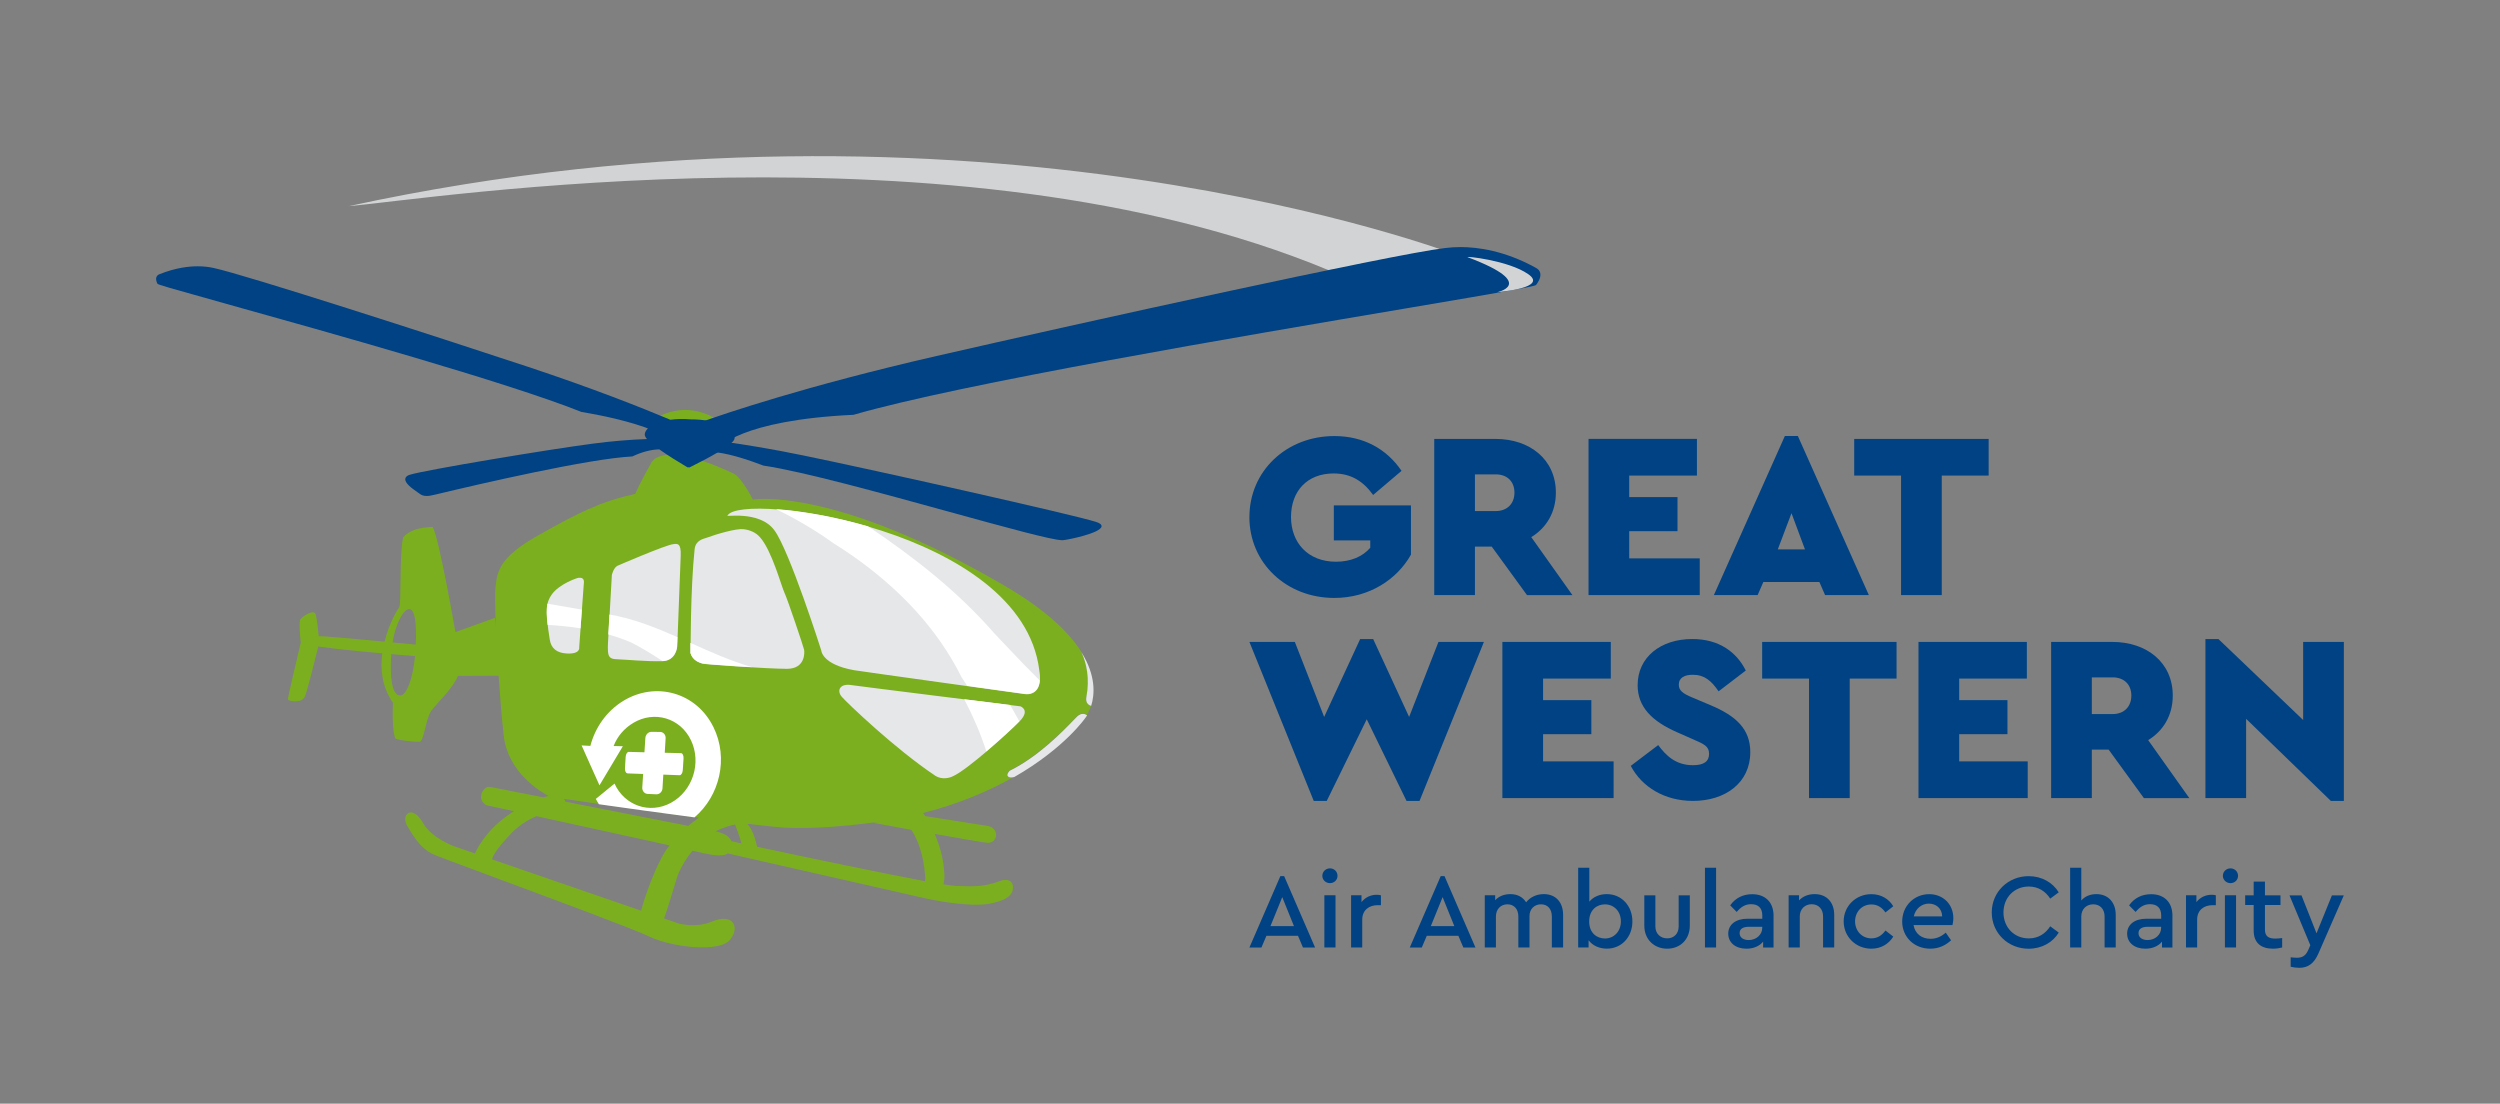 <?xml version="1.0" encoding="UTF-8"?>
<svg id="artwork" xmlns="http://www.w3.org/2000/svg" viewBox="0 0 576.35 254.44">
  <rect x="0" y="0" width="576.35" height="254.44" fill="#808080" stroke="none"/>
  <defs>
    <style>
      .cls-1 {
        fill: #7baf1f;
      }

      .cls-1, .cls-2, .cls-3, .cls-4, .cls-5 {
        stroke-width: 0px;
      }

      .cls-2 {
        fill: #d1d3d4;
      }

      .cls-3 {
        fill: #fff;
      }

      .cls-4 {
        fill: #e6e7e8;
      }

      .cls-5 {
        fill: #004283;
      }
    </style>
  </defs>
  <g>
    <g>
      <path class="cls-5" d="m288.04,119.19c0-10.58,8.51-18.66,19.58-18.66,6.65,0,12,2.89,15.49,8.02l-6.55,5.56c-2.24-3.11-5.02-4.96-9.11-4.96-6.11,0-9.82,4.09-9.82,10.04s3.93,10.31,10.36,10.31c3.44,0,6.17-1.2,7.91-3.22v-1.69h-8.4v-8.07h17.78v11.35c-3.22,5.73-9.65,9.98-17.67,9.98-11.02,0-19.58-8.02-19.58-18.66"/>
      <path class="cls-5" d="m340.03,117.82h4.8c2.62,0,4.31-1.69,4.31-4.26s-1.69-4.2-4.31-4.2h-4.8v8.46Zm12,19.37l-8.13-11.18h-3.87v11.18h-9.38v-36h14.13c7.91,0,13.91,4.74,13.91,12.38,0,4.53-2.18,8.13-5.67,10.26l9.49,13.37h-10.47Z"/>
    </g>
    <polygon class="cls-5" points="366.22 101.18 391.21 101.18 391.21 109.64 375.6 109.64 375.6 114.6 386.73 114.6 386.73 122.46 375.6 122.46 375.6 128.73 391.86 128.73 391.86 137.19 366.22 137.19 366.22 101.18"/>
    <path class="cls-5" d="m413.01,118.31l-3.16,8.35h6.27l-3.11-8.35Zm6.44,15.87h-12.93l-1.31,3h-10.09l16.36-36.66h3l16.36,36.66h-10.09l-1.31-3Z"/>
    <polygon class="cls-5" points="438.27 109.64 427.47 109.64 427.47 101.19 458.46 101.19 458.46 109.64 447.65 109.64 447.65 137.19 438.27 137.19 438.27 109.64"/>
  </g>
  <g>
    <path class="cls-5" d="m295.61,206.82l-2.72,6.69h5.42l-2.7-6.69Zm3.63,8.92h-7.28l-1.15,2.7h-2.77l7.13-16.45h.88l7.13,16.45h-2.79l-1.15-2.7Z"/>
    <g>
      <path class="cls-5" d="m305.32,206.4h2.57v12.03h-2.57v-12.03Zm-.47-4.49c0-.96.78-1.72,1.76-1.72s1.74.76,1.74,1.72-.78,1.69-1.74,1.69-1.76-.73-1.76-1.69"/>
      <path class="cls-5" d="m318.36,206.4v2.28h-.78c-1.91,0-3.53,1.1-3.53,3.33v6.42h-2.57v-12.03h2.4v1.57c.86-1.1,2.13-1.69,3.5-1.69.42,0,.71.05.98.12"/>
    </g>
    <path class="cls-5" d="m332.58,206.82l-2.72,6.69h5.42l-2.7-6.69Zm3.63,8.92h-7.28l-1.15,2.7h-2.77l7.13-16.45h.88l7.13,16.45h-2.79l-1.15-2.7Z"/>
    <g>
      <path class="cls-5" d="m360.36,210.91v7.52h-2.6v-7.16c0-1.67-.93-2.79-2.5-2.79s-2.65,1.15-2.65,2.67v7.28h-2.57v-7.16c0-1.67-.98-2.79-2.52-2.79s-2.65,1.13-2.65,2.79v7.16h-2.57v-12.03h2.4v1.13c.83-.88,2.03-1.4,3.48-1.4,1.72,0,2.94.74,3.65,1.89.86-1.1,2.3-1.89,4.07-1.89,2.84,0,4.46,1.96,4.46,4.78"/>
      <path class="cls-5" d="m373.68,212.41c0-2.33-1.62-3.92-3.68-3.92-1.81,0-3.63,1.23-3.63,3.95s1.84,3.92,3.63,3.92c2.08,0,3.68-1.62,3.68-3.95m2.65.02c0,3.58-2.48,6.27-5.88,6.27-1.76,0-3.31-.71-4.22-1.94v1.67h-2.4v-18.38h2.57v7.82c.91-1.1,2.35-1.74,4.02-1.74,3.43,0,5.91,2.72,5.91,6.3"/>
      <path class="cls-5" d="m379.08,213.39v-6.98h2.55v7.18c0,1.69,1.2,2.74,2.72,2.74s2.65-1.05,2.65-2.74v-7.18h2.57v6.98c0,3.26-2.28,5.32-5.22,5.32s-5.27-2.06-5.27-5.32"/>
    </g>
    <rect class="cls-5" x="393.06" y="200.05" width="2.57" height="18.38"/>
    <path class="cls-5" d="m406.27,213.88v-.22h-3.09c-1.37,0-2.13.49-2.13,1.47,0,1.05.93,1.59,2.11,1.59,1.69,0,3.11-1.2,3.11-2.84m2.6-2.72v7.28h-2.4v-1.35c-.86,1.03-2.18,1.62-3.85,1.62-2.52,0-4.19-1.4-4.19-3.48s1.74-3.43,4.44-3.43h3.41v-.78c0-1.67-.93-2.57-2.57-2.57-1.4,0-2.38.66-3.33,1.79l-1.5-1.52c1.25-1.77,3.04-2.57,5.07-2.57,2.89,0,4.93,1.69,4.93,5.02"/>
    <path class="cls-5" d="m422.86,210.91v7.52h-2.57v-7.18c0-1.64-1.03-2.79-2.62-2.79s-2.75,1.15-2.75,2.79v7.18h-2.57v-12.03h2.4v1.18c.86-.91,2.08-1.45,3.6-1.45,2.84,0,4.51,1.96,4.51,4.78"/>
    <path class="cls-5" d="m425.04,212.41c0-3.53,2.82-6.27,6.37-6.27,2.28,0,4.04,1.1,5.07,2.79l-1.81,1.42c-.78-1.1-1.79-1.84-3.23-1.84-2.21,0-3.77,1.72-3.77,3.9s1.57,3.92,3.77,3.92c1.42,0,2.43-.71,3.23-1.81l1.81,1.4c-1.05,1.69-2.82,2.79-5.07,2.79-3.55,0-6.37-2.74-6.37-6.3"/>
    <path class="cls-5" d="m441.21,211.26h6.54c-.05-1.89-1.45-2.94-3.09-2.94s-3.06,1.15-3.46,2.94m8.92,2.01h-8.97c.34,1.99,1.86,3.16,3.92,3.16,1.4,0,2.5-.54,3.5-1.42l1.23,1.76c-1.27,1.2-2.89,1.94-4.8,1.94-3.73,0-6.47-2.72-6.47-6.27s2.72-6.3,6.23-6.3c3.21,0,5.56,2.35,5.56,5.51,0,.66-.12,1.3-.2,1.62"/>
    <path class="cls-5" d="m459.18,210.35c0-4.73,3.77-8.36,8.5-8.36,3.04,0,5.56,1.47,6.94,3.73l-1.96,1.45c-1.13-1.74-2.79-2.79-4.95-2.79-3.33,0-5.83,2.52-5.83,5.98s2.5,5.98,5.83,5.98c2.16,0,3.82-1.05,4.95-2.79l1.96,1.45c-1.35,2.25-3.9,3.72-6.94,3.72-4.73,0-8.5-3.6-8.5-8.36"/>
    <path class="cls-5" d="m487.76,210.91v7.52h-2.57v-7.16c0-1.67-1.03-2.79-2.62-2.79s-2.75,1.15-2.75,2.79v7.16h-2.57v-18.38h2.57v7.55c.81-.93,2.01-1.47,3.48-1.47,2.77,0,4.46,1.96,4.46,4.78"/>
    <path class="cls-5" d="m498.23,213.88v-.22h-3.09c-1.37,0-2.13.49-2.13,1.47,0,1.05.93,1.59,2.11,1.59,1.69,0,3.11-1.2,3.11-2.84m2.6-2.72v7.28h-2.4v-1.35c-.86,1.03-2.18,1.62-3.85,1.62-2.52,0-4.19-1.4-4.19-3.48s1.74-3.43,4.44-3.43h3.41v-.78c0-1.67-.93-2.57-2.57-2.57-1.4,0-2.38.66-3.33,1.79l-1.5-1.52c1.25-1.77,3.04-2.57,5.07-2.57,2.89,0,4.93,1.69,4.93,5.02"/>
    <path class="cls-5" d="m510.84,206.4v2.28h-.78c-1.91,0-3.53,1.1-3.53,3.33v6.42h-2.57v-12.03h2.4v1.57c.86-1.1,2.13-1.69,3.51-1.69.42,0,.71.05.98.12"/>
    <path class="cls-5" d="m512.93,206.4h2.57v12.03h-2.57v-12.03Zm-.47-4.49c0-.96.78-1.72,1.76-1.72s1.74.76,1.74,1.72-.78,1.69-1.74,1.69-1.76-.73-1.76-1.69"/>
    <path class="cls-5" d="m526.13,216.26v2.18c-.66.15-1.32.27-2.13.27-2.67,0-4.44-1.27-4.44-4.19v-5.88h-1.96v-2.23h1.96v-3.16h2.6v3.16h3.58v2.23h-3.58v5.66c0,1.59.88,2.08,2.38,2.08.44,0,.96-.05,1.59-.12"/>
    <path class="cls-5" d="m540.35,206.4l-5.86,13.41c-1,2.3-2.38,3.31-4.41,3.31-.66,0-1.4-.1-1.99-.24v-2.18c.56.05,1.03.1,1.42.1,1.1,0,1.99-.32,2.62-1.76l.49-1.13-4.8-11.49h2.77l3.46,8.75,3.55-8.75h2.74Z"/>
  </g>
  <g>
    <path class="cls-2" d="m335.82,58.8s-110.43-42.66-255.46-11.27c18.14-1.52,140-20.94,225.86,14.73l29.6-3.46Z"/>
    <path class="cls-1" d="m213.32,202.41s-.02.3-.07.74c-9.8-1.84-27.19-5.47-38.72-7.94-.66-3.26-1.77-4.77-2.25-5.29,4.32.51,7.73.86,9.4.92,4.94.17,11.79-.12,20.96-1.4l-1.28.26,1.26.23c.34.07,3.51.65,7.49,1.38,1.35,2.08,2.85,5.48,3.21,11.09m-44.71-8.47c-.24-.56-.7-1.08-1.27-1.42-.48-.28-1.34-.63-2.39-.87,1.67-.81,3.4-1.35,4.51-1.57.95,2.45,1.33,3.8,1.46,4.36-.82-.18-1.6-.35-2.31-.5m-9.92-3.53c-7.49-1.48-18.86-3.72-28.33-5.58-.08-.26-.21-.46-.35-.64,5.91.86,19.29,2.77,31.11,4.32-.84.59-1.66,1.23-2.43,1.89m-5.39,5.98c-2.14,3.42-4.65,10.16-5.49,13.58l-34.37-11.83c.07-.43.6-2.09,4.63-6.21,1.72-1.75,3.69-2.91,5.56-3.76,4.24.93,9.14,2,13.79,3.02,4.79,1.05,9.44,2.07,13.08,2.87,1.15.25,2.48.55,3.84.86-.39.51-.74,1-1.04,1.47m-61.03-36.03c-1.97.02-2.4-4.31-2.07-9.54,1.97.17,3.84.33,5.47.46-.46,5.16-1.94,9.06-3.4,9.08m2.13-19.92c1.33.1,1.66,3.62,1.45,8.19-1.67-.16-3.5-.34-5.36-.51.72-4.48,2.59-7.77,3.91-7.68m156.35,21.79c-.3-.36-.39-.87-.28-1.5.81-4.38.02-7.84-1.14-10.36-2.78-4.46-8.06-9.66-17.64-15.26-39.56-23.14-58.12-19.92-58.12-19.92,0,0-2.57-5.09-4.46-6-17.53-8.22-19.11-2.2-19.11-2.2,0,0-2.42,4.18-3.52,6.87-8.37,1.92-12.99,4.31-22.23,9.48-9.26,5.17-9.63,8.42-10.03,12.18-.13,1.29-.08,4.61.09,8.81l-.22-1.87-9.1,3.29s-3.83-22.13-5.26-24.24c-3.07.14-5.11.63-6.77,2.32-.93,3.83-.4,15.57-.92,16.17-.27.3-2.3,3.57-3.39,7.94-7.14-.67-14.32-1.31-15.05-1.24-.04,0-.08.01-.11.01-.16-1.59-.44-4.11-.7-5.02-.39-1.38-3.01.41-3.51,1.05-.5.64.06,5.4.06,5.4,0,0-3,12.72-2.99,13.09,0,.38,3.25,1.14,3.98-.75.6-1.54,2.39-8.77,3.04-11.42,3.48.53,9.3,1.1,14.76,1.58-.48,3.65-.09,7.74,2.45,11.38-.2,5.77.31,7.53.48,8.11.18.59,4.65.91,5.66.9,1-.01,1.43-5.33,2.67-7.09,1.23-1.77,4.73-4.82,6.2-8.1,5.95-.02,8.36-.03,9.35-.04.36,5.24.79,10.38,1.21,13.95.99,8.39,8.48,12.81,10.34,13.78-.36.08-.75.16-1.2.31-3.53-.7-6.56-1.28-8.68-1.69-.51-.1-1.1-.21-1.65-.33-1.23-.25-1.99-.39-2.26-.41-.71,0-1.49.78-1.73,1.72-.27,1.04.15,1.96,1.16,2.52l.08.03c.38.07,2.8.59,6.28,1.35-5.77,3.58-8.21,7.98-9,9.75l-4.93-1.7c-.05-.02-5.14-1.97-6.95-5.19-1.26-2.23-2.35-2.57-2.89-2.57-.45,0-.83.23-1.07.63-.37.65-.28,1.61.24,2.5,1.55,2.64,3.16,5.11,5.71,6.4.38.23,5.72,2.22,15.13,5.71,13.32,4.94,31.55,11.72,34.83,13.32,3.06,1.49,8.13,2.54,12.33,2.54,3.27,0,5.55-.63,6.41-1.77,1-1.19,1.33-2.56.86-3.57-.67-1.42-2.73-1.65-5.28-.5-1.23.49-2.61.73-4.12.73-1.93,0-3.38-.41-3.38-.41l-3.3-1.14c.5-1.28,2.05-6.3,2.85-9.01.62-2.11,1.96-4.45,3.71-6.62,1.07.25,1.96.46,2.46.56,1.19.26,2.57.53,3.73.53.86,0,1.5-.15,1.95-.45l43.9,9.98c4.94,1.17,9.84,1.84,13.47,1.84,1.19,0,2.17-.08,2.91-.22,2.65-.54,5.15-1.32,5.43-3.35.1-.7-.02-1.25-.36-1.63-.5-.58-1.48-.68-2.59-.27-2.48.91-4.26,1.22-7.05,1.22-.91,0-1.93-.03-3.18-.08-.47-.02-1.45-.15-2.78-.37.02-.18.05-.35.07-.52.1-.65.2-1.31.04-2.77-.24-3.1-1.14-6-2.16-8.34,5.63,1.01,11.19,1.98,12.17,2.06.06,0,.11,0,.17,0,1.13,0,1.78-.91,1.82-1.76.05-.98-.67-2.04-2.36-2.2l-13.98-2.2c-.17-.27-.34-.5-.49-.71,8.61-2.22,15.54-5.25,20.96-8.36-.27.06-.55.09-.8.08-.38-.01-.62-.14-.72-.37-.16-.37.19-.82.46-1.14l.08-.06c6.53-3.21,12.19-9.06,14.6-11.57.43-.44.73-.76.92-.93.44-.4.89-.6,1.35-.58.38.01.69.18.91.34.26-.44.65-1.18.96-2.19-.27-.07-.59-.21-.82-.5"/>
    <path class="cls-1" d="m169.32,100.1c-.38-.38-8.49-10.23-19.61-2.85-2.58,6.81,19.61,2.85,19.61,2.85"/>
    <path class="cls-5" d="m168.97,99.77c-1.05-1.43-4.22-3.09-9.74-3.09h-.05c-1.66-.13-3.23-.1-4.64.09-6.83-2.87-18.08-7.32-32.99-12.26-21.57-7.14-64.91-21.13-72.25-22.72-1.18-.27-2.44-.4-3.74-.4-1.95,0-5.04.32-8.72,1.8l-.09.03c-.35.14-.58.36-.69.67-.22.61.13,1.32.24,1.52.12.21,2.06.78,16.02,4.68,22.58,6.3,64.62,18.04,81.73,24.88,6.14,1.03,11.29,2.3,15.32,3.79-.57.56-.82,1.15-.69,1.68.05.21.21.47.47.78-3.99.13-8.17.49-12.44,1.05-10.28,1.34-38.48,6.05-42.14,7.15-.69.19-1.06.5-1.13.93-.16.95,1.28,2.08,2.86,3.16.19.13.34.22.4.28.44.37.98.55,1.66.55.53,0,1.07-.11,1.58-.23.08-.01.31-.07.66-.15,10.29-2.47,35.3-8.25,45.14-8.73l.07-.02c2.18-1.02,4.26-1.57,6.18-1.62,2.01,1.43,4.51,2.97,6.26,4l.23.14.5.02.24-.12c4.37-2.17,9.66-5.03,10.09-6.39.14-.45.02-.96-.36-1.48"/>
    <path class="cls-5" d="m355.09,62.98c-.1-.5-.41-.9-.92-1.18l-.16-.09c-7.11-3.92-13.33-4.75-17.3-4.75-1.22,0-2.44.08-3.62.23-12.59,1.52-83.69,17.21-117.17,24.88-30.41,6.97-49.16,13.4-54.18,15.2l-.14.05c-.65.23-2.64,1.3-3.18,3.02-.31.96-.11,1.94.59,2.93.86,1.1,1.88,1.65,3.05,1.65,1.88,0,3.42-1.47,3.52-1.57.04-.07,4.96-6.5,31.19-7.72,24.45-7.11,89.55-18.14,128.45-24.72,23.18-3.93,28.63-4.88,28.9-5.22.29-.36,1.2-1.59.97-2.72"/>
    <path class="cls-5" d="m252.66,120.31c-5.5-1.73-50.82-11.89-67.42-15.3-14.91-3.07-23.87-3.84-25.52-3.96h-.05s-.06,0-.09,0c-.43,0-1.02.16-1.26.61-.23.41-.12.97.33,1.67.84,1.22,1.72,1.47,2.29,1.47.47,0,.78-.16.79-.17l.03-.03s.42-.4,1.99-.4c1.84,0,5.45.54,12.25,3.14,8.99,1.32,27.06,6.31,43,10.7,12.66,3.48,23.6,6.5,25.88,6.5h.14c1.07-.07,8.74-1.62,8.93-3.18.05-.42-.37-.76-1.29-1.05"/>
    <path class="cls-2" d="m338.4,59.31c-.99-.37,9.36.69,13.93,3.9,4.57,3.18-6.44,4.04-7.2,4.17-.76.13,10.12-1.72-6.73-8.07"/>
    <path class="cls-4" d="m250.74,162.22c.22.28.54.43.82.5.81-2.59,1.15-6.92-2.25-12.36,1.16,2.51,1.95,5.98,1.14,10.36-.11.64-.02,1.14.29,1.51m-18.46,16.63c-.16-.37.19-.83.46-1.14l.09-.06c6.52-3.21,12.19-9.06,14.61-11.58.42-.43.73-.76.92-.93.44-.4.89-.59,1.35-.58.38.02.68.18.91.35-.19.32-.33.49-.33.49,0,0-4.77,7.03-16.47,13.73-.27.05-.55.09-.8.08-.38-.01-.62-.14-.72-.36m-98.89-45.66c-.43.04-4.57,1.47-6.25,3.92-1.23,1.78-1.52,3.45-.41,10.39q.48,2.93,3.82,3.14c3.34.22,2.96-1.43,2.96-1.43l1.01-13.99.08-1.01c.03-.87-.53-1.09-1.21-1.02m34.33-14.37c-1.02.47,7.27-1.32,10.77,3.39,3.5,4.7,10.82,27.71,10.82,27.71,0,0,.11,3.24,7.57,4.57,1.43.25,39.5,5.53,39.5,5.53,0,0,4.29.67,3.19-5.58-4.11-32.49-68.69-41.19-71.85-35.61m0,0c-1.02.47,7.27-1.32,10.77,3.39,3.5,4.7,10.82,27.71,10.82,27.71,0,0,.11,3.24,7.57,4.57,1.43.25,39.5,5.53,39.5,5.53,0,0,4.29.67,3.19-5.58-4.11-32.49-68.69-41.19-71.85-35.61m47.95,60.04c1.56.93,3.27.46,4.12,0,3.21-1.45,12.86-10.11,15.31-12.67,2.44-2.56.13-3.38.13-3.38,0,0-38.2-4.75-38.85-4.88-2.77-.5-3.56,1.23-2.36,2.65,1.09,1.28,12.26,12.02,21.66,18.28m0,0c1.56.93,3.27.46,4.12,0,3.21-1.45,12.86-10.11,15.31-12.67,2.44-2.56.13-3.38.13-3.38,0,0-38.2-4.75-38.85-4.88-2.77-.5-3.56,1.23-2.36,2.65,1.09,1.28,12.26,12.02,21.66,18.28m-74.65-46.33s-.43,7.9-.78,13.67c-.31,5.02-.34,5.71,2.17,5.77,1.76.05,6.63.53,10.29.43,3.15-.08,3.39-3.32,3.39-3.32,0,0,.57-14.71.8-20.96.13-2.98-.76-2.83-1.72-2.7-1.86.22-12.68,4.91-12.68,4.91-1.08.37-1.47,2.2-1.47,2.2m18.15,18.04s-.05-14.83.93-23.98c.23-2.11,2.03-2.38,2.76-2.64,2.27-.84,6.81-2.18,8.52-1.98,1.35.17,2.75.67,3.78,1.84,2.77,3.12,4.96,11.4,5.67,12.86.7,1.46,4.41,12.52,4.51,13.09.11.58.33,4.39-3.93,4.4-4.28,0-18.88-.98-19.5-1.19-.62-.21-2.17-.61-2.73-2.4"/>
    <path class="cls-3" d="m234.99,166.3c-.69-1.28-1.4-2.53-2.12-3.78-2.35-.29-6.21-.77-10.58-1.32,2.03,3.87,3.76,7.87,5.1,12.02,3.16-2.69,6.28-5.57,7.6-6.93m-100.85-25.75c-2.67-.48-5.31-.93-7.93-1.37-.24,1.08-.24,2.54.04,4.89,2.53.15,5.06.39,7.58.79l.31-4.31Zm18.58,11.85c3.12-.12,3.36-3.31,3.36-3.31,0,0,.03-.85.09-2.2-5.09-2.24-10.23-4.29-15.67-5.21-.08,1.53-.18,3.09-.26,4.52,0,.02,0,.05,0,.07,1.77.51,3.52,1.1,5.27,1.85,2.5,1.27,4.88,2.74,7.21,4.27m6.44-1.83c.56,1.79,2.12,2.19,2.73,2.39.38.13,6.14.56,11.48.86-4.87-1.4-9.54-3.49-14.21-5.6,0,1.47,0,2.34,0,2.34m24-30.96c-1.41-.77-2.84-1.51-4.27-2.21,5.87.42,13.42,1.7,21.21,3.97.14.09.28.19.42.27,10.43,7.02,20.37,14.84,28.7,24.38,1.26,1.32,2.53,2.68,3.83,4.05,2.19,2.31,4.4,4.61,6.66,6.84-.31,3.57-3.34,3.1-3.34,3.1,0,0-6.03-.84-13.38-1.86-.44-.67-.89-1.35-1.32-2.02-5.71-11.44-14.59-20.56-24.97-27.86-1.5-1.05-3.03-2.06-4.64-3.06-2.85-2.08-5.83-3.91-8.9-5.6"/>
    <path class="cls-3" d="m144.64,178.3l3.63.13-.2,3.11c-.05.79.51,1.47,1.23,1.49l2,.09c.74.03,1.38-.58,1.43-1.38l.19-3.16,3.76.14c.36.01.69-.52.73-1.19l.17-2.68c.04-.65-.22-1.21-.59-1.22l-3.74-.09.2-3.34c.05-.79-.51-1.44-1.25-1.46l-2-.02c-.73-.01-1.36.62-1.42,1.41l-.21,3.3-3.63-.09c-.35,0-.66.51-.7,1.15l-.16,2.59c-.04.65.2,1.18.54,1.19m15.48,10.17c-7.58-1-15.7-2.13-22.03-3.03-.25-.4-.49-.8-.71-1.23l4.31-3.53c2.29,5.06,8.07,7.1,12.99,4.44,5.04-2.72,7.13-9.26,4.62-14.46-2.47-5.13-8.44-6.85-13.25-3.99-2.14,1.27-3.71,3.13-4.57,5.35l2.13.05-2.71,4.53-2.68,4.48-2.08-4.63-2.04-4.57,2.02.11c1.09-4.19,3.72-8.01,7.58-10.37,7.47-4.56,16.87-1.98,20.81,6.07,3.51,7.13,1.44,15.84-4.39,20.78"/>
  </g>
  <g>
    <polygon class="cls-5" points="342.1 147.99 327.26 184.64 324.26 184.64 315.09 165.82 305.87 184.64 302.87 184.64 288.04 147.99 298.51 147.99 305.27 165.28 313.57 147.33 316.57 147.33 324.86 165.28 331.62 147.99 342.1 147.99"/>
    <polygon class="cls-5" points="346.36 147.99 371.35 147.99 371.35 156.44 355.74 156.44 355.74 161.41 366.87 161.41 366.87 169.26 355.74 169.26 355.74 175.53 372 175.53 372 183.99 346.36 183.99 346.36 147.99"/>
    <path class="cls-5" d="m375.95,176.57l6.33-4.8c1.75,2.35,3.98,4.64,8.02,4.64,2.51,0,3.71-.87,3.71-2.62s-1.15-2.24-3.65-3.33l-3.71-1.64c-5.73-2.51-9.11-5.78-9.11-10.86,0-6.44,5.29-10.64,12.6-10.64,6.27,0,10.26,3.11,12.33,7.26l-6.27,4.8c-1.64-2.4-3.22-3.82-5.95-3.82-1.86,0-3.22.65-3.22,2.29,0,1.31.87,2.02,3.11,2.95l4.15,1.75c6,2.51,9.22,5.56,9.22,10.85,0,7.09-5.78,11.24-13.2,11.24-6.6,0-11.78-3.22-14.35-8.07"/>
    <polygon class="cls-5" points="417.05 156.44 406.25 156.44 406.25 147.99 437.23 147.99 437.23 156.44 426.43 156.44 426.43 183.99 417.05 183.99 417.05 156.44"/>
    <polygon class="cls-5" points="442.29 147.99 467.27 147.99 467.27 156.44 451.67 156.44 451.67 161.41 462.8 161.41 462.8 169.26 451.67 169.26 451.67 175.53 467.47 175.53 467.47 183.99 442.29 183.99 442.29 147.99"/>
    <path class="cls-5" d="m482.25,164.62h4.8c2.62,0,4.31-1.69,4.31-4.26s-1.69-4.2-4.31-4.2h-4.8v8.46Zm12,19.37l-8.13-11.18h-3.87v11.18h-9.38v-36h14.13c7.91,0,13.91,4.74,13.91,12.38,0,4.53-2.18,8.13-5.67,10.26l9.49,13.37h-10.47Z"/>
    <polygon class="cls-5" points="508.44 147.33 508.44 183.99 517.82 183.99 517.82 165.72 537.35 184.64 540.35 184.64 540.35 147.99 530.97 147.99 530.97 165.99 511.44 147.33 508.44 147.33"/>
  </g>
</svg>